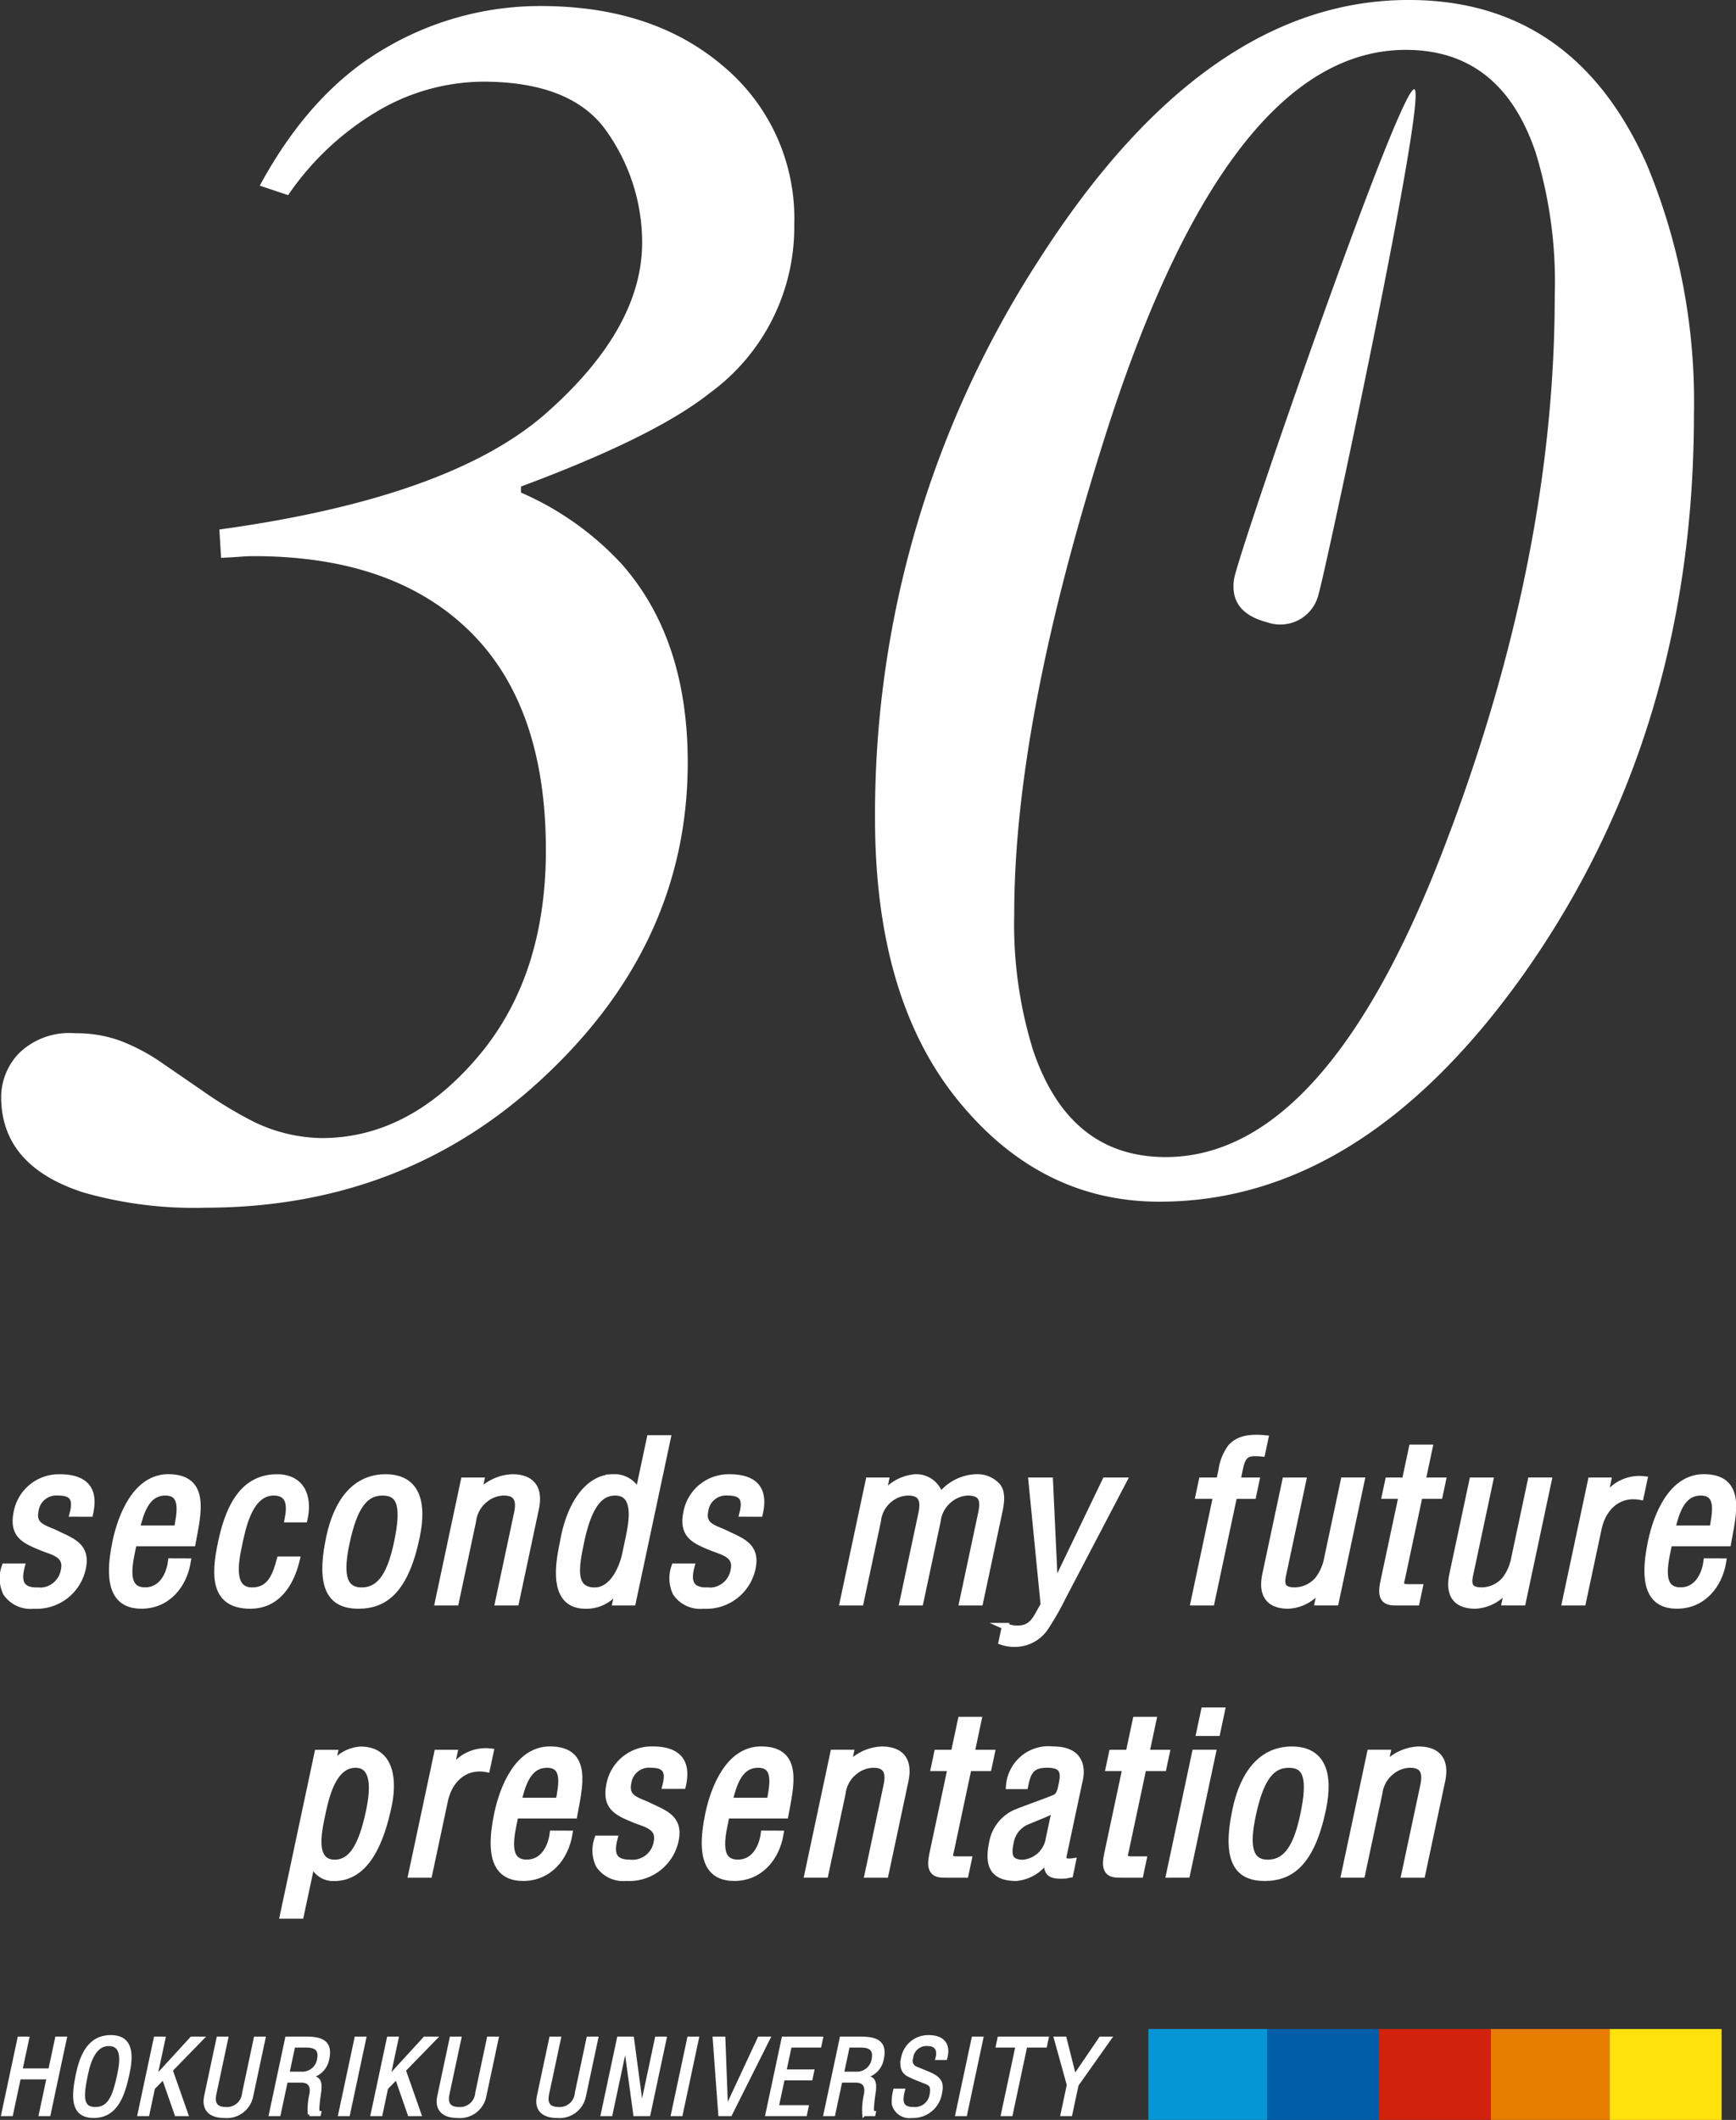 <svg xmlns="http://www.w3.org/2000/svg" width="155.359" height="189.654" viewBox="0 0 155.359 189.654">
  <rect x="0" y="0" width="155.359" height="189.654" fill="#333333" stroke="none"/>
  <g id="グループ_297" data-name="グループ 297" transform="translate(-116.871 -193.251)">
    <g id="グループ_287" data-name="グループ 287" transform="translate(219.641 374.772)">
      <rect id="長方形_46" data-name="長方形 46" width="10.636" height="8.133" fill="#0596d5"/>
      <rect id="長方形_49" data-name="長方形 49" width="10.01" height="8.133" transform="translate(20.646)" fill="#d0220d"/>
      <rect id="長方形_47" data-name="長方形 47" width="10.01" height="8.133" transform="translate(10.636)" fill="#005da8"/>
      <rect id="長方形_48" data-name="長方形 48" width="10.636" height="8.133" transform="translate(30.656)" fill="#e77e00"/>
      <rect id="長方形_50" data-name="長方形 50" width="10.01" height="8.133" transform="translate(41.291)" fill="#fee20a"/>
    </g>
    <g id="グループ_288" data-name="グループ 288" transform="translate(116.971 193.251)">
      <g id="グループ_229" data-name="グループ 229">
        <path id="パス_382" data-name="パス 382" d="M1261.314,641.989a17.5,17.5,0,0,1,3.615,1.884l3.692,2.537a37.61,37.61,0,0,0,4.69,2.846,14.423,14.423,0,0,0,6.075,1.461q7.767,0,13.92-7.19t6.152-18.572q0-12.92-6.844-19.61t-19.3-6.69q-.616,0-1.038.038t-1.884.116l-.154-2.538q20.685-2.845,29.261-10.42t8.574-15.264a17.229,17.229,0,0,0-3.083-9.805q-3.083-4.575-11.178-4.576a18.793,18.793,0,0,0-9.251,2.538,25.312,25.312,0,0,0-8.17,7.613l-2.538-.847q4.536-8.379,11.112-12.226A27.347,27.347,0,0,1,1299,549.44q10.072,0,16.379,5.421a17.733,17.733,0,0,1,6.307,14.112,18.363,18.363,0,0,1-7.536,15.072q-4.926,3.922-16.918,8.382v.541a26.82,26.82,0,0,1,9,6.382q5.92,6.69,5.921,17.764,0,15.687-12.15,27.452-12.688,12.382-31.068,12.381a35.9,35.9,0,0,1-10.92-1.382q-7.307-2.383-7.305-8.536a5.687,5.687,0,0,1,1.615-3.922,6.455,6.455,0,0,1,5-1.769A11.516,11.516,0,0,1,1261.314,641.989Z" transform="translate(-1250.706 -548.9)" fill="#fff"/>
        <path id="パス_383" data-name="パス 383" d="M1456.052,563.187a55.171,55.171,0,0,1,4.229,22.378q0,28.146-14.841,49.524-14.613,20.917-32.991,20.917-10.689,0-18.071-9.114t-7.383-25.185a91.134,91.134,0,0,1,14.537-49.755q14.918-23.454,33.219-23.455Q1449.514,548.5,1456.052,563.187Zm-17.547,59.6q9.318-24.99,9.319-47.833a39.6,39.6,0,0,0-1.693-12.765q-3.083-9.228-11.632-9.228-15.79,0-26.727,33.99-8.319,25.994-8.318,43.3a37.97,37.97,0,0,0,1.694,12.227q3.235,9.536,11.862,9.536Q1427.72,652.006,1438.5,622.786Z" transform="translate(-1308.787 -548.499)" fill="#fff"/>
      </g>
      <path id="パス_402" data-name="パス 402" d="M1450.522,607.553a3.515,3.515,0,0,1-4.582,2.556c-2.135-.547-3.319-1.754-2.988-3.88.36-2.311,14.89-44.3,16.139-43.811C1460.281,562.884,1451.156,605.442,1450.522,607.553Z" transform="translate(-1332.611 -554.429)" fill="#fff"/>
    </g>
    <g id="グループ_290" data-name="グループ 290" transform="translate(117.131 375.466)">
      <g id="グループ_289" data-name="グループ 289">
        <path id="パス_662" data-name="パス 662" d="M1250.985,873.092l1.452-6.816h.754l-.606,2.844h2.609l.606-2.844h.754l-1.451,6.816h-.754l.7-3.29h-2.608l-.7,3.29Z" transform="translate(-1250.985 -866.139)" fill="#fff" stroke="#fff" stroke-miterlimit="10" stroke-width="0.3"/>
        <path id="パス_663" data-name="パス 663" d="M1265.423,866.038c1.991,0,1.845,1.836,1.5,3.4-.411,1.891-1.046,3.717-3.036,3.717s-1.839-1.827-1.454-3.717C1262.769,867.874,1263.4,866.038,1265.423,866.038Zm-.182.682c-1.163,0-1.713,1.218-2.027,2.735-.411,1.972-.433,3.018.82,3.018s1.677-1.046,2.105-3.018C1266.473,867.937,1266.442,866.72,1265.242,866.72Z" transform="translate(-1255.764 -866.038)" fill="#fff" stroke="#fff" stroke-miterlimit="10" stroke-width="0.3"/>
        <path id="パス_664" data-name="パス 664" d="M1272.235,873.092l1.452-6.816h.754l-.745,3.5h.019l3.208-3.5h.946l-2.78,2.854,1.392,3.962h-.927l-1.145-3.29-.907.927-.5,2.363Z" transform="translate(-1260.041 -866.139)" fill="#fff" stroke="#fff" stroke-miterlimit="10" stroke-width="0.3"/>
        <path id="パス_665" data-name="パス 665" d="M1283.693,866.275h.754l-1.043,4.9c-.123.536-.216,1.4.993,1.4a1.506,1.506,0,0,0,1.589-1.4l1.043-4.9h.754l-1.1,5.171a2.252,2.252,0,0,1-2.43,1.809c-1.236,0-1.919-.59-1.66-1.809Z" transform="translate(-1264.431 -866.139)" fill="#fff" stroke="#fff" stroke-miterlimit="10" stroke-width="0.3"/>
        <path id="パス_666" data-name="パス 666" d="M1293.48,873.092h-.754l1.451-6.816h1.754c1.427,0,2.256.373,1.876,1.945a1.912,1.912,0,0,1-1.624,1.481l0,.018c.864.082,1.022.364.938,1.272-.081.51-.142,1.009-.178,1.518,0,.127-.009.427.173.427l-.032.154h-.883a6.146,6.146,0,0,1,.134-1.736c.145-.682,0-1.263-.895-1.263h-1.318Zm.783-3.681h1.191a1.489,1.489,0,0,0,1.585-1.254c.232-1.172-.68-1.2-1.19-1.2h-1.063Z" transform="translate(-1268.773 -866.139)" fill="#fff" stroke="#fff" stroke-miterlimit="10" stroke-width="0.3"/>
        <path id="パス_667" data-name="パス 667" d="M1303.539,873.092l1.451-6.816h.755l-1.451,6.816Z" transform="translate(-1273.382 -866.139)" fill="#fff" stroke="#fff" stroke-miterlimit="10" stroke-width="0.3"/>
        <path id="パス_668" data-name="パス 668" d="M1308.591,873.092l1.451-6.816h.755l-.745,3.5h.018l3.208-3.5h.945l-2.779,2.854,1.391,3.962h-.927l-1.144-3.29-.907.927-.5,2.363Z" transform="translate(-1275.534 -866.139)" fill="#fff" stroke="#fff" stroke-miterlimit="10" stroke-width="0.3"/>
        <path id="パス_669" data-name="パス 669" d="M1320.048,866.275h.755l-1.044,4.9c-.123.536-.216,1.4.993,1.4a1.506,1.506,0,0,0,1.589-1.4l1.043-4.9h.754l-1.1,5.171a2.252,2.252,0,0,1-2.43,1.809c-1.236,0-1.92-.59-1.66-1.809Z" transform="translate(-1279.924 -866.139)" fill="#fff" stroke="#fff" stroke-miterlimit="10" stroke-width="0.3"/>
        <path id="パス_670" data-name="パス 670" d="M1335.582,866.275h.755l-1.043,4.9c-.123.536-.216,1.4.993,1.4a1.507,1.507,0,0,0,1.589-1.4l1.043-4.9h.754l-1.1,5.171a2.252,2.252,0,0,1-2.43,1.809c-1.236,0-1.92-.59-1.66-1.809Z" transform="translate(-1286.544 -866.139)" fill="#fff" stroke="#fff" stroke-miterlimit="10" stroke-width="0.3"/>
        <path id="パス_671" data-name="パス 671" d="M1349.323,866.275h.754l-1.451,6.816h-1.236l-.748-5.453a5.009,5.009,0,0,1-.036-1.027h-.018c-.064.345-.131.7-.2,1.046l-1.157,5.435h-.754l1.451-6.816h1.227l.748,5.581a7.2,7.2,0,0,1,.077.745h.019c.043-.246.09-.509.144-.763Z" transform="translate(-1290.826 -866.139)" fill="#fff" stroke="#fff" stroke-miterlimit="10" stroke-width="0.3"/>
        <path id="パス_672" data-name="パス 672" d="M1355.43,873.092l1.451-6.816h.754l-1.451,6.816Z" transform="translate(-1295.495 -866.139)" fill="#fff" stroke="#fff" stroke-miterlimit="10" stroke-width="0.3"/>
        <path id="パス_673" data-name="パス 673" d="M1365.951,866.275h.836l-3.415,6.816h-.936l-.5-6.816h.836l.238,6.271h.018Z" transform="translate(-1298.267 -866.139)" fill="#fff" stroke="#fff" stroke-miterlimit="10" stroke-width="0.3"/>
        <path id="パス_674" data-name="パス 674" d="M1370.156,873.092l1.452-6.816h3.408l-.145.682h-2.654l-.48,2.255h2.49l-.145.681h-2.491l-.536,2.518h2.672l-.145.681Z" transform="translate(-1301.771 -866.139)" fill="#fff" stroke="#fff" stroke-miterlimit="10" stroke-width="0.3"/>
        <path id="パス_675" data-name="パス 675" d="M1379.967,873.092h-.754l1.451-6.816h1.754c1.427,0,2.256.373,1.876,1.945a1.912,1.912,0,0,1-1.624,1.481l0,.018c.864.082,1.023.364.938,1.272-.08.51-.142,1.009-.177,1.518,0,.127-.009.427.172.427l-.032.154h-.882a6.159,6.159,0,0,1,.133-1.736c.145-.682,0-1.263-.894-1.263h-1.318Zm.784-3.681h1.191a1.489,1.489,0,0,0,1.584-1.254c.232-1.172-.68-1.2-1.19-1.2h-1.063Z" transform="translate(-1305.631 -866.139)" fill="#fff" stroke="#fff" stroke-miterlimit="10" stroke-width="0.3"/>
        <path id="パス_676" data-name="パス 676" d="M1393.762,867.965c.205-.709-.062-1.245-.817-1.245a1.351,1.351,0,0,0-1.477,1.218.712.712,0,0,0,.448.927c.335.136.66.272.995.409,1.188.481,1.328.936,1.136,1.836a2.466,2.466,0,0,1-2.553,2.045,1.463,1.463,0,0,1-1.633-1.081,3.792,3.792,0,0,1,.12-1.245h.754c-.251,1.009-.2,1.645.94,1.645a1.47,1.47,0,0,0,1.553-1.191c.22-1.036-.2-1.046-.83-1.309a12.057,12.057,0,0,1-1.223-.527c-.576-.328-.623-.873-.48-1.545a2.315,2.315,0,0,1,2.3-1.863c1.245,0,1.871.645,1.525,1.927Z" transform="translate(-1310.159 -866.038)" fill="#fff" stroke="#fff" stroke-miterlimit="10" stroke-width="0.3"/>
        <path id="パス_677" data-name="パス 677" d="M1399.781,873.092l1.452-6.816h.754l-1.451,6.816Z" transform="translate(-1314.396 -866.139)" fill="#fff" stroke="#fff" stroke-miterlimit="10" stroke-width="0.3"/>
        <path id="パス_678" data-name="パス 678" d="M1406.241,866.275h4.281l-.145.682h-1.763l-1.306,6.135h-.754l1.306-6.135H1406.1Z" transform="translate(-1317.087 -866.139)" fill="#fff" stroke="#fff" stroke-miterlimit="10" stroke-width="0.3"/>
        <path id="パス_679" data-name="パス 679" d="M1416.851,869.692l2.327-3.417h.836l-2.951,4.172-.563,2.645h-.754l.562-2.645-1.157-4.172h.836Z" transform="translate(-1320.947 -866.139)" fill="#fff" stroke="#fff" stroke-miterlimit="10" stroke-width="0.3"/>
      </g>
    </g>
    <g id="グループ_292" data-name="グループ 292" transform="translate(117.14 321.909)">
      <g id="グループ_291" data-name="グループ 291">
        <path id="パス_680" data-name="パス 680" d="M1257.269,782.061c.332-1.288-.007-1.892-1.315-1.892a1.9,1.9,0,0,0-2.065,1.638c-.3,1.4.815,1.58,1.773,2.029,1.412.7,2.889,1.093,2.457,3.122a4.2,4.2,0,0,1-4.377,3.336,2.613,2.613,0,0,1-2.451-1.131,3.043,3.043,0,0,1-.111-2.321h1.463c-.34,1.326-.067,2.146,1.377,2.146a2.218,2.218,0,0,0,2.458-1.833c.328-1.542-1.2-1.678-2.216-2.147-1.545-.624-2.4-1.19-2-3.082a3.812,3.812,0,0,1,3.831-3.063c2.146,0,3.187.976,2.675,3.2Z" transform="translate(-1251.002 -775.329)" fill="#fff" stroke="#fff" stroke-miterlimit="10" stroke-width="0.6"/>
        <path id="パス_681" data-name="パス 681" d="M1274.772,786.391c-.355,2.126-1.825,3.9-4.108,3.9-2.048,0-3.221-1.365-2.291-5.735.486-2.283,1.817-5.7,4.685-5.7,3.511,0,2.611,3.317,2.149,5.853h-5.267c-.273,1.463-1.124,4.272,1.042,4.272,1.483,0,2.183-1.366,2.347-2.595Zm-.9-2.945c.211-1.268.717-3.277-1.078-3.277s-2.257,1.99-2.59,3.277Z" transform="translate(-1258.267 -775.329)" fill="#fff" stroke="#fff" stroke-miterlimit="10" stroke-width="0.6"/>
        <path id="パス_682" data-name="パス 682" d="M1286.329,785.046c-.3,1.424-.741,3.941,1.23,3.941,1.677,0,2.14-1.444,2.5-2.77h1.463c-.5,2.087-1.707,4.077-4.126,4.077-3.316,0-3.2-2.77-2.6-5.579.564-2.653,1.674-5.853,4.991-5.853,2.185,0,2.877,1.7,2.431,3.707h-1.444c.234-1.19.179-2.4-1.284-2.4C1287.249,780.169,1286.656,783.5,1286.329,785.046Z" transform="translate(-1265.264 -775.329)" fill="#fff" stroke="#fff" stroke-miterlimit="10" stroke-width="0.6"/>
        <path id="パス_683" data-name="パス 683" d="M1304.257,790.293c-2.341,0-3.584-1.4-2.587-6.086.7-3.278,2.347-5.346,5.019-5.346s3.442,2.068,2.745,5.346C1308.434,788.908,1306.637,790.293,1304.257,790.293Zm2.154-10.124c-1.58,0-2.548,1.248-3.245,4.525-.544,2.556-.425,4.292,1.369,4.292,1.834,0,2.652-1.736,3.2-4.292C1308.428,781.417,1308.03,780.169,1306.411,780.169Z" transform="translate(-1272.447 -775.329)" fill="#fff" stroke="#fff" stroke-miterlimit="10" stroke-width="0.6"/>
        <path id="パス_684" data-name="パス 684" d="M1322.444,780.344h.039a4.189,4.189,0,0,1,3.027-1.483c1.619,0,2.49.858,2.084,2.77L1325.813,790h-1.541l1.689-7.939c.24-1.132.032-1.892-1.217-1.892a2.7,2.7,0,0,0-1.65.6,2.923,2.923,0,0,0-1.121,1.971L1320.428,790h-1.541l2.307-10.847h1.5Z" transform="translate(-1279.932 -775.329)" fill="#fff" stroke="#fff" stroke-miterlimit="10" stroke-width="0.6"/>
        <path id="パス_685" data-name="パス 685" d="M1345.885,772.776h1.541l-3.113,14.631h-1.483l.3-1.424h-.038a3.291,3.291,0,0,1-3,1.716c-3.414,0-2.124-4.78-1.96-5.735.56-3.18,2.148-5.7,4.47-5.7a2.257,2.257,0,0,1,2.2,1.405h.04Zm-1.922,9.033c.316-1.483.861-4.233-1.206-4.233-1.287,0-2.342,1.014-3.052,4.35-.5,2.341-.872,4.467,1.235,4.467,1.6,0,2.475-2.01,2.737-3.239Z" transform="translate(-1287.976 -772.735)" fill="#fff" stroke="#fff" stroke-miterlimit="10" stroke-width="0.6"/>
        <path id="パス_686" data-name="パス 686" d="M1361.716,782.061c.332-1.288-.007-1.892-1.315-1.892a1.9,1.9,0,0,0-2.065,1.638c-.3,1.4.815,1.58,1.772,2.029,1.412.7,2.889,1.093,2.458,3.122a4.2,4.2,0,0,1-4.377,3.336,2.613,2.613,0,0,1-2.451-1.131,3.042,3.042,0,0,1-.111-2.321h1.463c-.341,1.326-.067,2.146,1.377,2.146a2.218,2.218,0,0,0,2.458-1.833c.328-1.542-1.2-1.678-2.216-2.147-1.545-.624-2.4-1.19-2-3.082a3.813,3.813,0,0,1,3.831-3.063c2.146,0,3.187.976,2.675,3.2Z" transform="translate(-1295.513 -775.329)" fill="#fff" stroke="#fff" stroke-miterlimit="10" stroke-width="0.6"/>
        <path id="パス_687" data-name="パス 687" d="M1383.565,790h-1.541l2.308-10.847h1.482l-.294,1.385h.039a3.959,3.959,0,0,1,2.932-1.678,2.177,2.177,0,0,1,2.21,1.717,4.148,4.148,0,0,1,3.272-1.717,2.37,2.37,0,0,1,1.828.761c.566.644.269,1.853.124,2.536L1394.256,790h-1.541l1.689-7.939c.258-1.21.071-1.892-1.255-1.892a2.763,2.763,0,0,0-1.572.6,2.923,2.923,0,0,0-1.121,1.971L1388.911,790h-1.542l1.69-7.939c.24-1.132.032-1.892-1.217-1.892a2.705,2.705,0,0,0-1.65.6,2.873,2.873,0,0,0-1.083,1.971Z" transform="translate(-1306.839 -775.329)" fill="#fff" stroke="#fff" stroke-miterlimit="10" stroke-width="0.6"/>
        <path id="パス_688" data-name="パス 688" d="M1409.462,779.371h1.6l.438,9.4h.039l4.518-9.4h1.6l-5.423,10.359a25.546,25.546,0,0,1-1.584,2.77,3.256,3.256,0,0,1-2.781,1.424,3.327,3.327,0,0,1-1.074-.176l.29-1.366a2.612,2.612,0,0,0,1.1.234c1.443,0,1.711-1.073,2.369-2.146Z" transform="translate(-1317.395 -775.546)" fill="#fff" stroke="#fff" stroke-miterlimit="10" stroke-width="0.6"/>
        <path id="パス_689" data-name="パス 689" d="M1438.759,777.838h-1.58l.279-1.307h1.561l.2-.917a4.509,4.509,0,0,1,.834-2.087c.661-.722,1.619-.917,3.034-.78l-.278,1.307c-1.223-.117-1.7,0-1.979,1.327l-.245,1.151h1.7l-.278,1.307h-1.7l-2.029,9.539h-1.541Z" transform="translate(-1330.152 -772.705)" fill="#fff" stroke="#fff" stroke-miterlimit="10" stroke-width="0.6"/>
        <path id="パス_690" data-name="パス 690" d="M1452.844,788.794h-.04a3.685,3.685,0,0,1-2.94,1.716c-1.619,0-2.431-.858-2.025-2.77l1.781-8.369h1.541l-1.793,8.428c-.2.917-.006,1.4,1.087,1.4a2.791,2.791,0,0,0,2.057-.956,4.4,4.4,0,0,0,.855-1.911l1.482-6.965h1.541l-2.307,10.847h-1.541Z" transform="translate(-1334.842 -775.546)" fill="#fff" stroke="#fff" stroke-miterlimit="10" stroke-width="0.6"/>
        <path id="パス_691" data-name="パス 691" d="M1469.7,777.183h1.815l-.278,1.307h-1.795l-1.573,7.394c-.079.371-.315.839.543.839h1.034l-.278,1.307h-1.7c-.92.02-1.57-.136-1.222-1.775l1.652-7.765h-1.5l.278-1.307h1.5l.626-2.946h1.522Z" transform="translate(-1342.692 -773.358)" fill="#fff" stroke="#fff" stroke-miterlimit="10" stroke-width="0.6"/>
        <path id="パス_692" data-name="パス 692" d="M1482.016,788.794h-.04a3.686,3.686,0,0,1-2.94,1.716c-1.619,0-2.431-.858-2.025-2.77l1.78-8.369h1.542l-1.793,8.428c-.2.917-.006,1.4,1.086,1.4a2.789,2.789,0,0,0,2.057-.956,4.4,4.4,0,0,0,.856-1.911l1.482-6.965h1.541l-2.307,10.847h-1.541Z" transform="translate(-1347.275 -775.546)" fill="#fff" stroke="#fff" stroke-miterlimit="10" stroke-width="0.6"/>
        <path id="パス_693" data-name="パス 693" d="M1498.079,781.046h.04a3.567,3.567,0,0,1,3.583-1.892l-.324,1.521c-1.915-.351-3.351.9-3.77,2.867l-1.4,6.574h-1.541l2.307-10.847h1.482Z" transform="translate(-1354.843 -775.445)" fill="#fff" stroke="#fff" stroke-miterlimit="10" stroke-width="0.6"/>
        <path id="パス_694" data-name="パス 694" d="M1514.232,786.391c-.355,2.126-1.825,3.9-4.108,3.9-2.048,0-3.221-1.365-2.291-5.735.486-2.283,1.817-5.7,4.685-5.7,3.511,0,2.611,3.317,2.149,5.853H1509.4c-.273,1.463-1.124,4.272,1.042,4.272,1.483,0,2.183-1.366,2.347-2.595Zm-.9-2.945c.211-1.268.717-3.277-1.078-3.277s-2.257,1.99-2.59,3.277Z" transform="translate(-1360.316 -775.329)" fill="#fff" stroke="#fff" stroke-miterlimit="10" stroke-width="0.6"/>
        <path id="パス_695" data-name="パス 695" d="M1296.254,836.111h-1.541L1297.8,821.6h1.483l-.258,1.21h.04a3.35,3.35,0,0,1,2.563-1.5c2.751,0,2.961,2.77,2.488,4.994-.656,3.082-1.916,6.438-4.842,6.438a1.928,1.928,0,0,1-1.96-1.424h-.039Zm4.921-13.5c-2.01,0-2.655,2.849-2.983,4.389-.319,1.5-1,4.429,1.126,4.429,1.6,0,2.464-1.678,3.087-4.6C1302.707,825.4,1303.145,822.611,1301.175,822.611Z" transform="translate(-1269.63 -793.416)" fill="#fff" stroke="#fff" stroke-miterlimit="10" stroke-width="0.6"/>
        <path id="パス_696" data-name="パス 696" d="M1318.151,823.488h.039a3.57,3.57,0,0,1,3.582-1.892l-.324,1.522c-1.915-.352-3.351.9-3.771,2.867l-1.4,6.575h-1.541l2.308-10.847h1.482Z" transform="translate(-1278.164 -793.532)" fill="#fff" stroke="#fff" stroke-miterlimit="10" stroke-width="0.6"/>
        <path id="パス_697" data-name="パス 697" d="M1334.3,828.834c-.355,2.126-1.825,3.9-4.107,3.9-2.049,0-3.222-1.366-2.292-5.736.485-2.282,1.817-5.7,4.685-5.7,3.511,0,2.61,3.316,2.149,5.853h-5.267c-.273,1.463-1.124,4.272,1.042,4.272,1.483,0,2.183-1.366,2.347-2.594Zm-.9-2.946c.211-1.268.717-3.278-1.078-3.278s-2.257,1.99-2.589,3.278Z" transform="translate(-1283.638 -793.416)" fill="#fff" stroke="#fff" stroke-miterlimit="10" stroke-width="0.6"/>
        <path id="パス_698" data-name="パス 698" d="M1349.713,824.5c.332-1.287-.007-1.893-1.315-1.893a1.9,1.9,0,0,0-2.065,1.639c-.3,1.4.814,1.58,1.772,2.029,1.411.7,2.89,1.093,2.458,3.121a4.2,4.2,0,0,1-4.377,3.336,2.613,2.613,0,0,1-2.451-1.132,3.047,3.047,0,0,1-.111-2.322h1.463c-.341,1.327-.067,2.146,1.377,2.146a2.218,2.218,0,0,0,2.458-1.834c.328-1.541-1.2-1.677-2.216-2.146-1.545-.624-2.4-1.191-2-3.082a3.812,3.812,0,0,1,3.831-3.063c2.146,0,3.187.976,2.675,3.2Z" transform="translate(-1290.398 -793.416)" fill="#fff" stroke="#fff" stroke-miterlimit="10" stroke-width="0.6"/>
        <path id="パス_699" data-name="パス 699" d="M1367.217,828.834c-.355,2.126-1.825,3.9-4.108,3.9-2.049,0-3.221-1.366-2.291-5.736.486-2.282,1.817-5.7,4.685-5.7,3.511,0,2.611,3.316,2.149,5.853h-5.267c-.272,1.463-1.124,4.272,1.042,4.272,1.483,0,2.182-1.366,2.346-2.594Zm-.9-2.946c.212-1.268.717-3.278-1.078-3.278s-2.258,1.99-2.59,3.278Z" transform="translate(-1297.663 -793.416)" fill="#fff" stroke="#fff" stroke-miterlimit="10" stroke-width="0.6"/>
        <path id="パス_700" data-name="パス 700" d="M1380.072,822.787h.039a4.19,4.19,0,0,1,3.027-1.483c1.619,0,2.49.858,2.084,2.77l-1.781,8.369H1381.9l1.689-7.94c.24-1.132.031-1.893-1.217-1.893a2.7,2.7,0,0,0-1.65.605,2.921,2.921,0,0,0-1.122,1.97l-1.544,7.257h-1.541l2.307-10.847h1.5Z" transform="translate(-1304.491 -793.416)" fill="#fff" stroke="#fff" stroke-miterlimit="10" stroke-width="0.6"/>
        <path id="パス_701" data-name="パス 701" d="M1399.356,819.626h1.814l-.278,1.308H1399.1l-1.573,7.394c-.079.37-.315.838.543.838h1.034l-.278,1.307h-1.7c-.921.02-1.571-.137-1.222-1.775l1.651-7.764h-1.5l.278-1.308h1.5l.627-2.945h1.521Z" transform="translate(-1312.713 -791.446)" fill="#fff" stroke="#fff" stroke-miterlimit="10" stroke-width="0.6"/>
        <path id="パス_702" data-name="パス 702" d="M1412.132,832.443a2.553,2.553,0,0,0-.368.078c-1.32.058-1.782-.059-1.624-1.541h-.038a3.605,3.605,0,0,1-2.773,1.756c-2.166,0-2.532-1.21-2.113-3.18a3.6,3.6,0,0,1,2.121-2.634c.961-.39,3.321-1.21,3.549-1.366.385-.254.438-.683.558-1.249.262-1.229-.107-1.7-1.356-1.7-1.4,0-1.736.644-1.987,1.912h-1.385a3.514,3.514,0,0,1,3.9-3.219c3.219,0,2.373,2.692,2.319,2.946l-1.324,6.223c-.058.273-.18.663.1.819a1.86,1.86,0,0,0,.659.019Zm-1.291-5.853c-.856.449-1.785.78-2.688,1.171a2.5,2.5,0,0,0-1.354,1.872c-.232,1.093-.109,1.8,1.14,1.8a2.573,2.573,0,0,0,2.342-2.2Z" transform="translate(-1316.657 -793.416)" fill="#fff" stroke="#fff" stroke-miterlimit="10" stroke-width="0.6"/>
        <path id="パス_703" data-name="パス 703" d="M1426.624,819.626h1.814l-.278,1.308h-1.794l-1.573,7.394c-.079.37-.314.838.543.838h1.034l-.278,1.307h-1.7c-.921.02-1.571-.137-1.222-1.775l1.652-7.764h-1.5l.278-1.308h1.5l.627-2.945h1.522Z" transform="translate(-1324.334 -791.446)" fill="#fff" stroke="#fff" stroke-miterlimit="10" stroke-width="0.6"/>
        <path id="パス_704" data-name="パス 704" d="M1432.922,829.85,1435.229,819h1.542l-2.308,10.847Zm2.7-12.681.415-1.951h1.541l-.414,1.951Z" transform="translate(-1328.529 -790.823)" fill="#fff" stroke="#fff" stroke-miterlimit="10" stroke-width="0.6"/>
        <path id="パス_705" data-name="パス 705" d="M1445.593,832.736c-2.341,0-3.583-1.4-2.587-6.087.7-3.278,2.347-5.345,5.019-5.345s3.443,2.068,2.745,5.345C1449.77,831.351,1447.973,832.736,1445.593,832.736Zm2.154-10.125c-1.58,0-2.548,1.249-3.245,4.526-.544,2.555-.425,4.292,1.369,4.292,1.834,0,2.652-1.737,3.2-4.292C1449.764,823.859,1449.366,822.611,1447.747,822.611Z" transform="translate(-1332.679 -793.416)" fill="#fff" stroke="#fff" stroke-miterlimit="10" stroke-width="0.6"/>
        <path id="パス_706" data-name="パス 706" d="M1463.78,822.787h.039a4.189,4.189,0,0,1,3.027-1.483c1.619,0,2.49.858,2.084,2.77l-1.781,8.369h-1.541l1.689-7.94c.24-1.132.031-1.893-1.217-1.893a2.7,2.7,0,0,0-1.65.605,2.92,2.92,0,0,0-1.121,1.97l-1.545,7.257h-1.541l2.307-10.847h1.5Z" transform="translate(-1340.164 -793.416)" fill="#fff" stroke="#fff" stroke-miterlimit="10" stroke-width="0.6"/>
      </g>
    </g>
  </g>
</svg>
